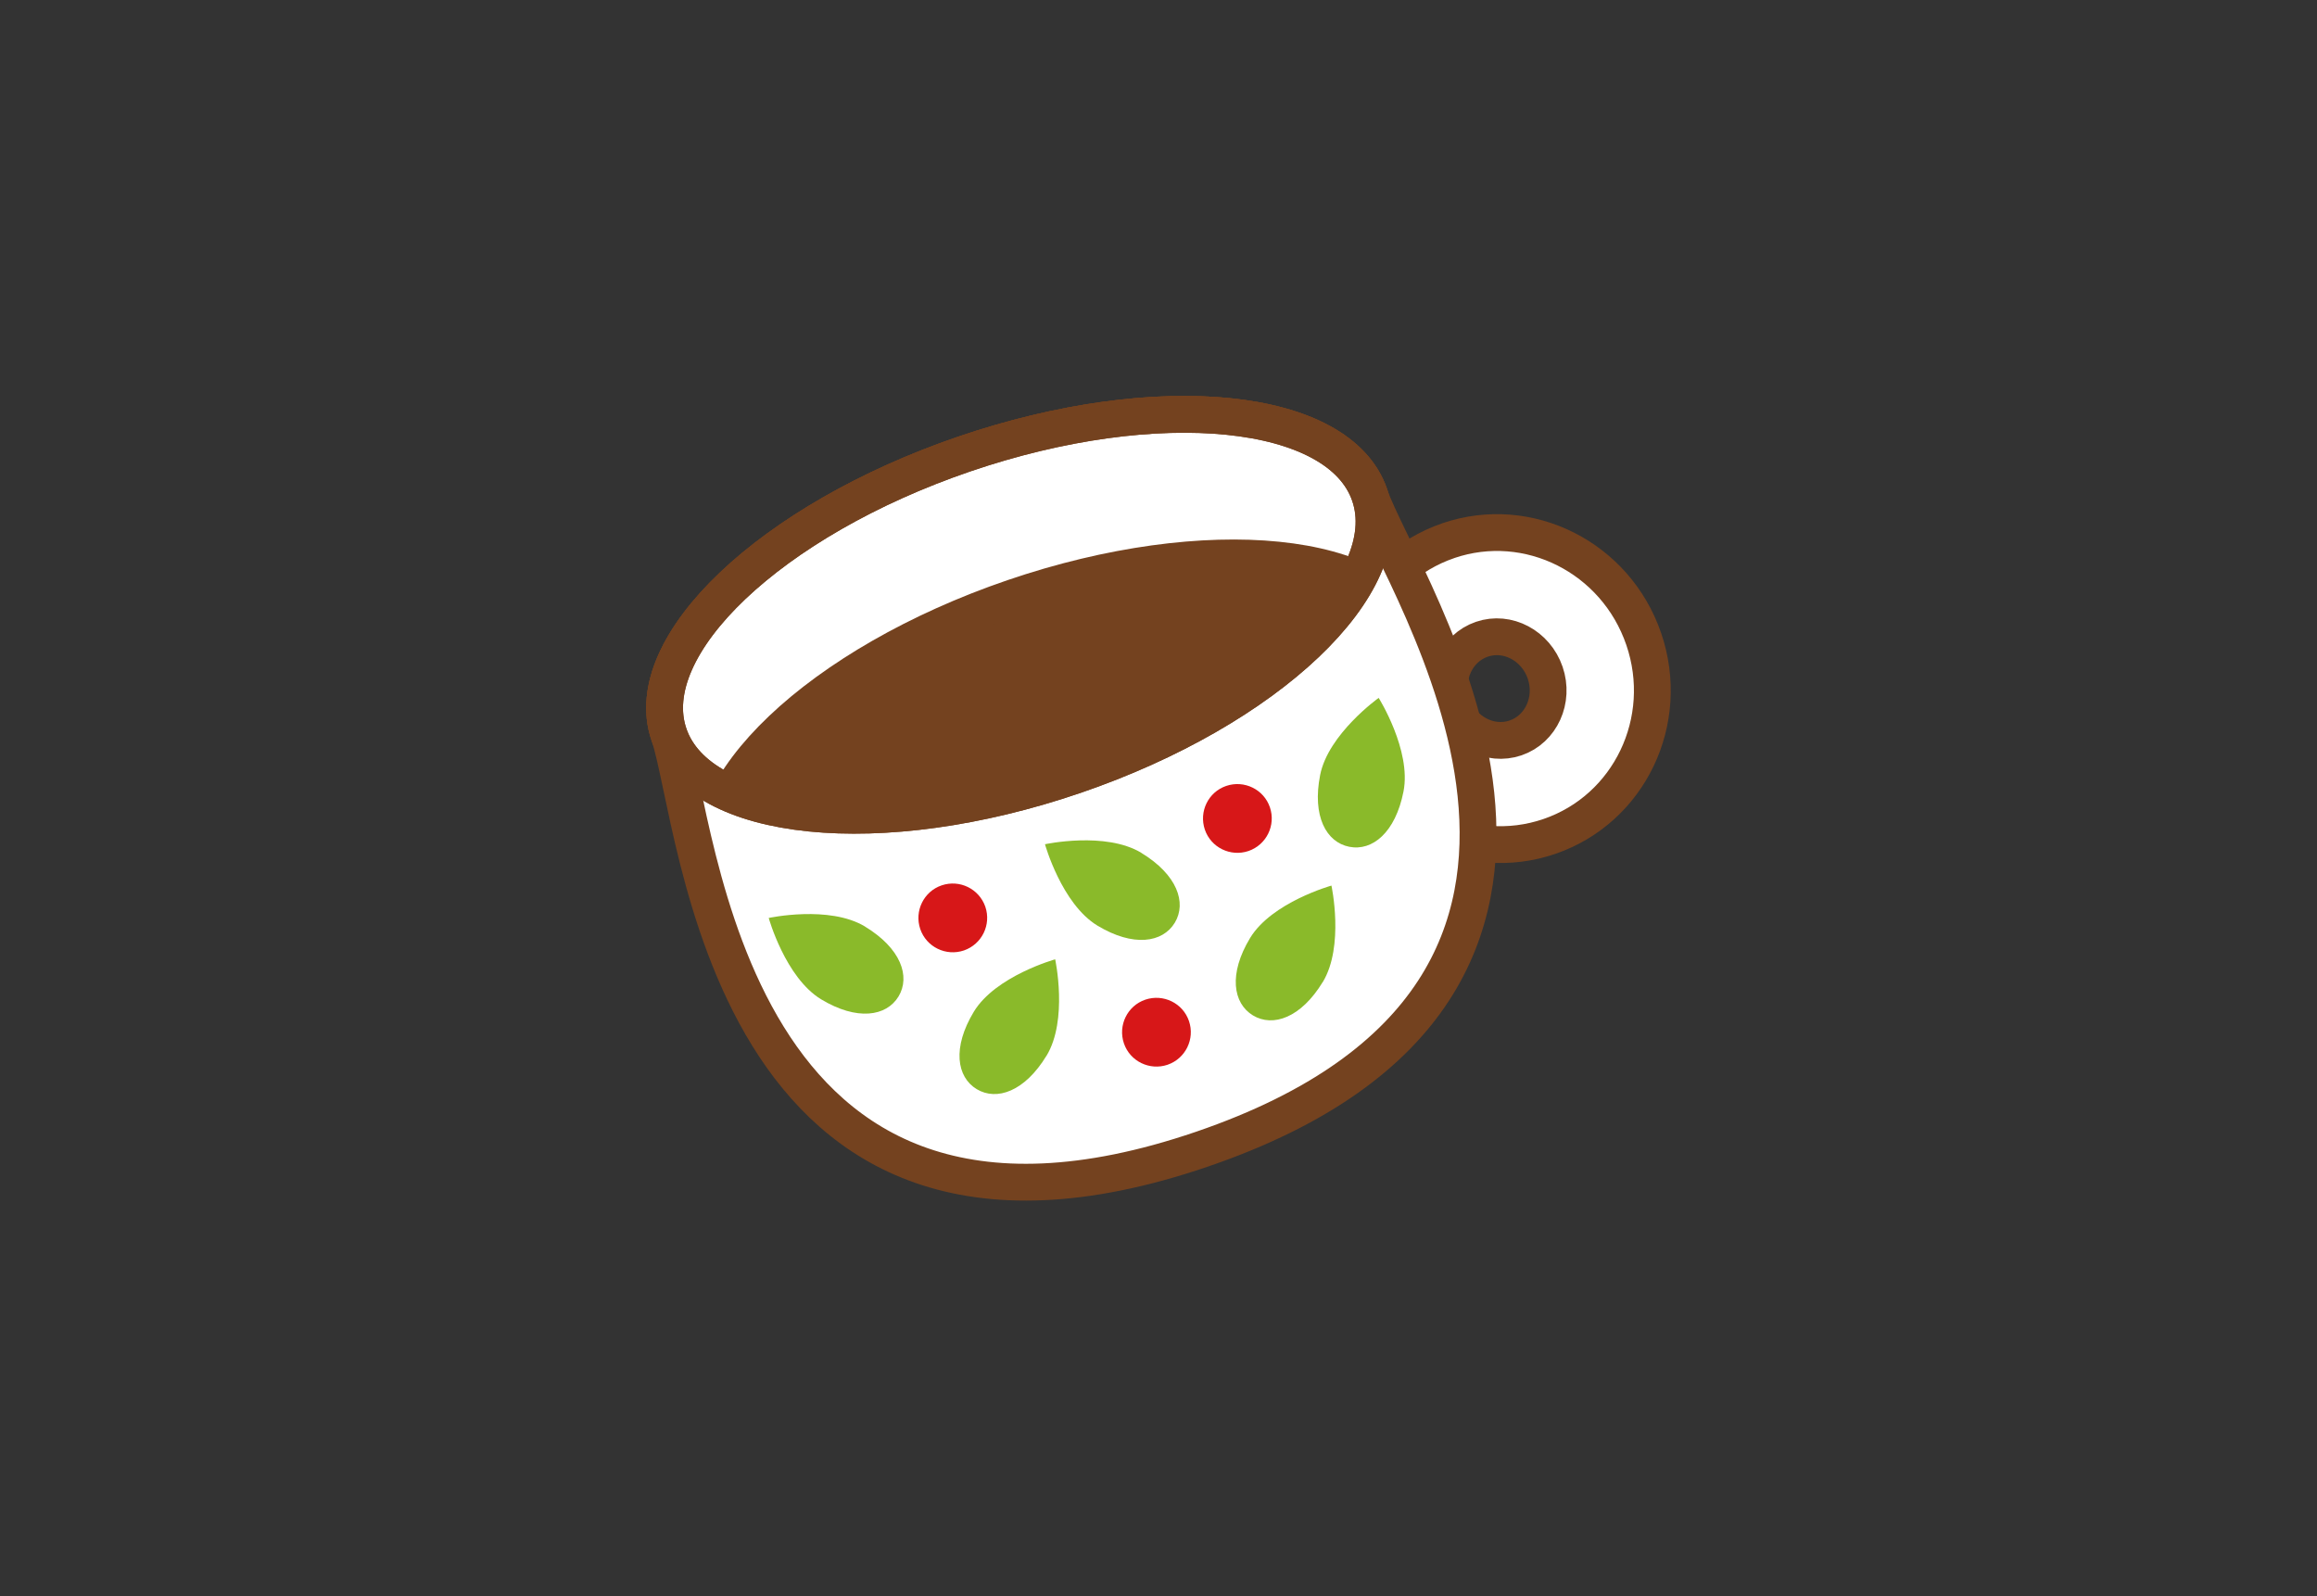 <?xml version="1.0" encoding="UTF-8"?>
<svg id="_レイヤー_2" data-name="レイヤー 2" xmlns="http://www.w3.org/2000/svg" width="209" height="144" xmlns:xlink="http://www.w3.org/1999/xlink" viewBox="0 0 209 144">
  <rect x="0" y="0" width="209" height="144" fill="#333333" stroke="none"/>
  <defs>
    <style>
      .cls-1, .cls-2 {
        fill: none;
      }

      .cls-3 {
        fill: #74421f;
      }

      .cls-4 {
        clip-path: url(#clippath-1);
      }

      .cls-5 {
        fill: #d71718;
      }

      .cls-6 {
        fill: #fff;
      }

      .cls-2 {
        stroke: #74421f;
        stroke-width: 3.32px;
      }

      .cls-7 {
        clip-path: url(#clippath);
      }

      .cls-8 {
        fill: #8aba2a;
      }
    </style>
    <clipPath id="clippath">
      <rect class="cls-1" width="209" height="144"/>
    </clipPath>
    <clipPath id="clippath-1">
      <path class="cls-1" d="M86.99,40.95c-17.46,5.96-29.39,17.29-26.65,25.3,2.74,8.01,19.1,9.67,36.56,3.71,17.46-5.96,29.39-17.29,26.65-25.3-2.11-6.18-12.33-8.58-24.9-6.62-3.73.58-7.66,1.55-11.66,2.91"/>
    </clipPath>
  </defs>
  <g id="_背景" data-name="背景">
    <g class="cls-7">
      <g>
        <path class="cls-6" d="M130.64,48.77c-7.23,2.47-11.04,10.44-8.53,17.81,2.52,7.37,10.42,11.34,17.64,8.87,7.23-2.47,11.04-10.44,8.52-17.81-2.52-7.37-10.41-11.34-17.64-8.87M136.71,66.56c-2.31.79-4.87-.56-5.71-3.02-.84-2.45.36-5.09,2.67-5.88,2.31-.79,4.87.57,5.71,3.02.84,2.45-.36,5.09-2.67,5.88"/>
        <path class="cls-2" d="M130.64,48.77c-7.23,2.47-11.04,10.44-8.53,17.81,2.52,7.37,10.42,11.34,17.64,8.87,7.23-2.47,11.04-10.44,8.52-17.81-2.52-7.37-10.41-11.34-17.64-8.87ZM136.71,66.56c-2.31.79-4.87-.56-5.71-3.02-.84-2.45.36-5.09,2.67-5.88,2.31-.79,4.87.57,5.71,3.02.84,2.45-.36,5.09-2.67,5.88Z"/>
        <path class="cls-6" d="M123.55,44.66c2.74,8.01,27.86,44.31-15.14,59-43.01,14.69-45.33-29.4-48.07-37.41-2.74-8.01,9.2-19.34,26.65-25.3,17.46-5.96,33.83-4.3,36.56,3.71"/>
        <path class="cls-2" d="M123.55,44.66c2.74,8.01,27.86,44.31-15.14,59-43.01,14.69-45.33-29.4-48.07-37.41-2.74-8.01,9.2-19.34,26.65-25.3,17.46-5.96,33.83-4.3,36.56,3.71Z"/>
        <path class="cls-6" d="M123.55,44.66c2.74,8.01-9.19,19.34-26.65,25.3-17.45,5.96-33.83,4.3-36.56-3.71-2.74-8.01,9.2-19.34,26.65-25.3,17.46-5.96,33.83-4.3,36.56,3.71"/>
        <path class="cls-2" d="M123.55,44.66c2.74,8.01-9.19,19.34-26.65,25.3-17.45,5.96-33.83,4.3-36.56-3.71-2.74-8.01,9.2-19.34,26.65-25.3,17.46-5.96,33.83-4.3,36.56,3.71Z"/>
        <g class="cls-4">
          <path class="cls-3" d="M127.98,57.61c2.74,8.01-9.19,19.34-26.65,25.3-17.46,5.96-33.83,4.3-36.56-3.71-2.74-8.01,9.2-19.34,26.65-25.3,17.46-5.96,33.83-4.3,36.56,3.71"/>
          <path class="cls-2" d="M127.98,57.61c2.74,8.01-9.19,19.34-26.65,25.3-17.46,5.96-33.83,4.3-36.56-3.71-2.74-8.01,9.2-19.34,26.65-25.3,17.46-5.96,33.83-4.3,36.56,3.71Z"/>
        </g>
        <path class="cls-2" d="M123.55,44.66c2.74,8.01-9.19,19.34-26.65,25.3-17.45,5.96-33.83,4.3-36.56-3.71-2.74-8.01,9.2-19.34,26.65-25.3,17.46-5.96,33.83-4.3,36.56,3.71Z"/>
        <path class="cls-8" d="M78.03,83.58c3.23,1.96,4.11,4.49,3.02,6.3-1.1,1.81-3.75,2.21-6.98.26-3.23-1.96-4.73-7.34-4.73-7.34,0,0,5.46-1.18,8.7.78"/>
        <path class="cls-8" d="M94.4,95.22c-1.96,3.23-4.49,4.11-6.3,3.02-1.81-1.1-2.21-3.75-.26-6.98,1.96-3.23,7.34-4.73,7.34-4.73,0,0,1.18,5.46-.78,8.7"/>
        <path class="cls-8" d="M102.95,76.93c3.23,1.96,4.11,4.49,3.02,6.3-1.1,1.81-3.75,2.21-6.98.26-3.23-1.96-4.73-7.34-4.73-7.34,0,0,5.46-1.18,8.7.78"/>
        <path class="cls-8" d="M119.32,88.57c-1.96,3.23-4.49,4.11-6.3,3.02-1.81-1.1-2.21-3.75-.26-6.98,1.96-3.23,7.34-4.73,7.34-4.73,0,0,1.18,5.46-.78,8.7"/>
        <path class="cls-8" d="M126.6,71.39c-.73,3.71-2.81,5.4-4.89,4.99-2.08-.41-3.36-2.76-2.63-6.47.73-3.71,5.28-6.96,5.28-6.96,0,0,2.97,4.73,2.24,8.44"/>
        <path class="cls-5" d="M88.88,81.79c.55,1.62-.31,3.38-1.93,3.94-1.62.55-3.39-.31-3.94-1.93-.55-1.62.31-3.39,1.93-3.94,1.62-.55,3.38.31,3.94,1.93"/>
        <path class="cls-5" d="M107.25,92.1c.55,1.62-.31,3.38-1.93,3.94-1.62.55-3.39-.31-3.94-1.93-.55-1.62.31-3.39,1.93-3.94,1.62-.55,3.39.31,3.94,1.93"/>
        <path class="cls-5" d="M114.55,72.82c.55,1.62-.31,3.38-1.93,3.94-1.62.55-3.39-.31-3.94-1.93-.55-1.62.31-3.39,1.93-3.94,1.62-.55,3.39.31,3.94,1.93"/>
      </g>
    </g>
  </g>
</svg>